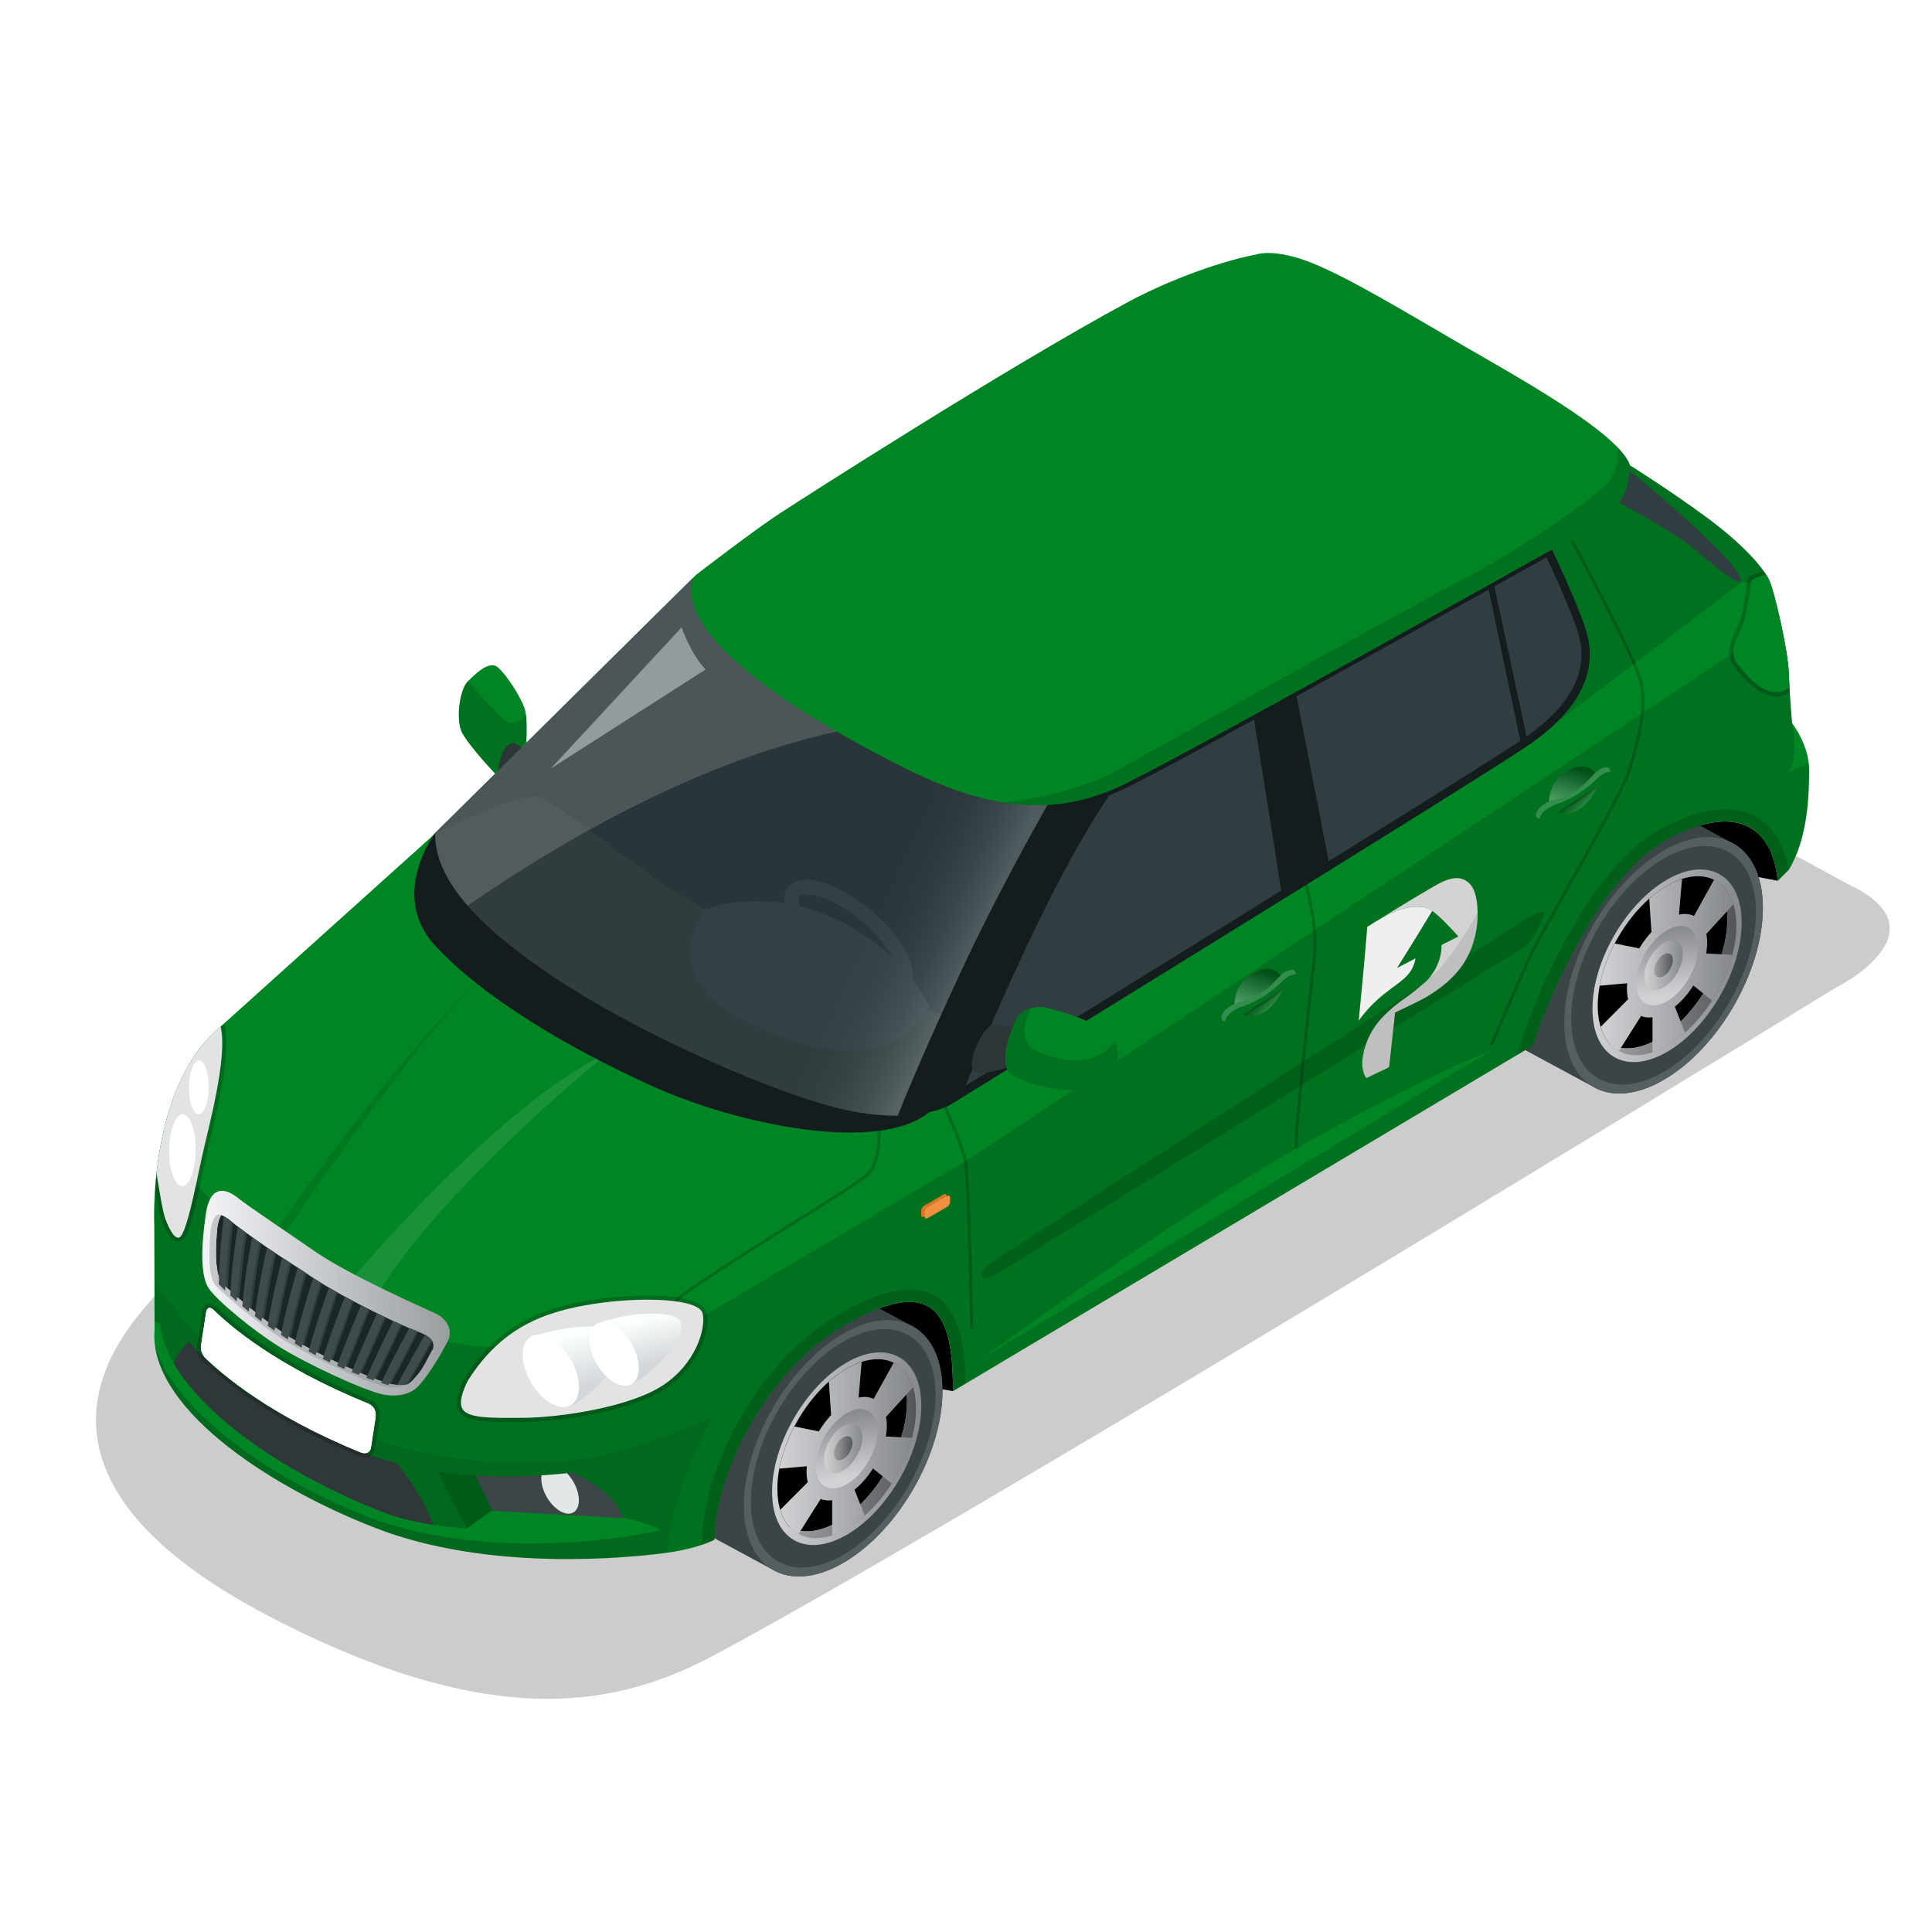 <?xml version="1.0" encoding="UTF-8"?><svg xmlns="http://www.w3.org/2000/svg" xmlns:xlink="http://www.w3.org/1999/xlink" viewBox="0 0 1080 1080"><defs><style>.cls-1{fill:url(#linear-gradient-2);}.cls-2{fill:url(#linear-gradient-22);}.cls-2,.cls-3,.cls-4,.cls-5,.cls-6,.cls-7,.cls-8,.cls-9{mix-blend-mode:screen;}.cls-2,.cls-3,.cls-10,.cls-6,.cls-11,.cls-7,.cls-9{opacity:.2;}.cls-12,.cls-4,.cls-6,.cls-11{fill:#fff;}.cls-13{fill:url(#linear-gradient-13);}.cls-13,.cls-14,.cls-10,.cls-15,.cls-16,.cls-17,.cls-18,.cls-19,.cls-20,.cls-21,.cls-22{mix-blend-mode:multiply;}.cls-23{fill:#008524;}.cls-24{filter:url(#luminosity-noclip-7);}.cls-25{fill:#bfbfbf;}.cls-14{opacity:.07;}.cls-26{fill:#555e61;}.cls-27{filter:url(#luminosity-noclip-5);}.cls-3{fill:url(#linear-gradient-20);}.cls-4,.cls-19{opacity:.1;}.cls-28{fill:url(#linear-gradient-28);}.cls-15{fill:url(#linear-gradient-17);}.cls-29{mask:url(#mask-2);}.cls-30{fill:url(#linear-gradient-6);}.cls-31{isolation:isolate;}.cls-32{fill:#333e40;}.cls-33{fill:#f09041;}.cls-34{mask:url(#mask-3);}.cls-35{fill:#1b2628;}.cls-36{fill:#404b4d;}.cls-37{fill:url(#linear-gradient-11);}.cls-16{fill:url(#linear-gradient-26);}.cls-5{fill:url(#linear-gradient-18);}.cls-5,.cls-18,.cls-22{opacity:.3;}.cls-17,.cls-8{opacity:.15;}.cls-38{mask:url(#mask-9);}.cls-39{fill:url(#linear-gradient-10);}.cls-40{fill:#c5d0d3;opacity:.7;}.cls-41{mask:url(#mask-5);}.cls-18{fill:url(#linear-gradient-23);}.cls-42{fill:url(#linear-gradient-31);}.cls-20{fill:url(#linear-gradient-30);}.cls-43{filter:url(#luminosity-noclip-9);}.cls-44{mask:url(#mask-8);}.cls-21{fill:url(#linear-gradient-15);}.cls-45{fill:url(#linear-gradient-25);}.cls-46{mask:url(#mask-4);}.cls-47{fill:#39464a;}.cls-48{fill:url(#linear-gradient-5);}.cls-49{fill:#d3d3d3;}.cls-50{fill:#141c1e;}.cls-51{fill:#e3e3e4;}.cls-52{mask:url(#mask-6);}.cls-53{fill:url(#linear-gradient-7);}.cls-54{fill:#d77728;}.cls-55{fill:#e2e8e5;}.cls-56{fill:#3c4548;}.cls-7{fill:url(#linear-gradient-14);}.cls-57{fill:url(#linear-gradient-24);}.cls-58{fill:#efefef;}.cls-22{fill:url(#linear-gradient-21);}.cls-59{fill:#3b4447;}.cls-60{fill:url(#linear-gradient-9);}.cls-61{filter:url(#luminosity-noclip);}.cls-62{mask:url(#mask-1);}.cls-63{mask:url(#mask);}.cls-64{fill:url(#linear-gradient-3);}.cls-65{fill:url(#linear-gradient);}.cls-66{mask:url(#mask-7);}.cls-67{fill:url(#linear-gradient-27);}.cls-8{fill:url(#linear-gradient-19);}.cls-68{fill:#3d4b4f;}.cls-69{fill:url(#linear-gradient-29);}.cls-9{fill:url(#linear-gradient-16);}.cls-70{fill:url(#linear-gradient-4);}.cls-71{fill:#2d3537;}.cls-72{fill:url(#linear-gradient-8);}.cls-73{filter:url(#luminosity-noclip-3);}.cls-74{fill:url(#linear-gradient-12);}.cls-75{fill:#303e42;}</style><linearGradient id="linear-gradient" x1="431.6" y1="809.83" x2="515.02" y2="809.83" gradientUnits="userSpaceOnUse"><stop offset="0" stop-color="#d0d2d4"/><stop offset="1" stop-color="#86898b"/></linearGradient><linearGradient id="linear-gradient-2" x1="441.63" y1="810.91" x2="512.05" y2="810.91" gradientUnits="userSpaceOnUse"><stop offset="0" stop-color="#9d9fa1"/><stop offset="1" stop-color="#535658"/></linearGradient><linearGradient id="linear-gradient-3" x1="435.66" y1="809.79" x2="510.4" y2="809.79" xlink:href="#linear-gradient"/><linearGradient id="linear-gradient-4" x1="475.19" y1="826.08" x2="470.87" y2="788.73" xlink:href="#linear-gradient"/><linearGradient id="linear-gradient-5" x1="460.65" y1="809.61" x2="482.05" y2="809.61" xlink:href="#linear-gradient"/><linearGradient id="linear-gradient-6" x1="466.13" y1="809.6" x2="476.57" y2="809.6" gradientUnits="userSpaceOnUse"><stop offset="0" stop-color="#9ea0a2"/><stop offset="1" stop-color="#545759"/></linearGradient><linearGradient id="linear-gradient-7" x1="890.2" y1="539.85" x2="973.61" y2="539.85" xlink:href="#linear-gradient"/><linearGradient id="linear-gradient-8" x1="900.22" y1="540.93" x2="970.65" y2="540.93" xlink:href="#linear-gradient-2"/><linearGradient id="linear-gradient-9" x1="894.25" y1="539.81" x2="968.99" y2="539.81" xlink:href="#linear-gradient"/><linearGradient id="linear-gradient-10" x1="933.78" y1="556.09" x2="929.46" y2="518.75" xlink:href="#linear-gradient"/><linearGradient id="linear-gradient-11" x1="919.24" y1="539.62" x2="940.64" y2="539.62" xlink:href="#linear-gradient"/><linearGradient id="linear-gradient-12" x1="924.72" y1="539.62" x2="935.15" y2="539.62" xlink:href="#linear-gradient-6"/><filter id="luminosity-noclip" x="373" y="702.13" width="175.91" height="165.83" color-interpolation-filters="sRGB" filterUnits="userSpaceOnUse"><feFlood flood-color="#fff" result="bg"/><feBlend in="SourceGraphic" in2="bg"/></filter><filter id="luminosity-noclip-2" x="373" y="-8732" width="175.91" height="32766" color-interpolation-filters="sRGB" filterUnits="userSpaceOnUse"><feFlood flood-color="#fff" result="bg"/><feBlend in="SourceGraphic" in2="bg"/></filter><mask id="mask-1" x="373" y="-8732" width="175.91" height="32766" maskUnits="userSpaceOnUse"/><linearGradient id="linear-gradient-13" x1="373" y1="785.05" x2="548.91" y2="785.05" gradientUnits="userSpaceOnUse"><stop offset="0" stop-color="#000"/><stop offset=".51" stop-color="#fff"/><stop offset="1" stop-color="#000"/></linearGradient><mask id="mask" x="373" y="702.13" width="175.91" height="165.83" maskUnits="userSpaceOnUse"><g class="cls-61"><g class="cls-62"><path class="cls-13" d="m516.36,702.13c-13.2,0-29.61,5.86-50.2,17.92-52.56,30.81-88.91,98.8-93.16,147.91,8.41-1.17,14.83-2.85,19.48-4.44-.01-.48-.05-.94-.05-1.43,0-39.86,30.31-100.3,75.43-126.76,16.6-9.73,29.84-14.46,40.47-14.46,29.12,0,31.12,33.2,31.27,52.65l9.01-5.37c.74-24.81,2.8-66.03-32.25-66.03Z"/></g></g></mask><linearGradient id="linear-gradient-14" x1="373" y1="785.05" x2="548.91" y2="785.05" gradientUnits="userSpaceOnUse"><stop offset="0" stop-color="#fff"/><stop offset=".51" stop-color="#fff"/><stop offset="1" stop-color="#fff"/></linearGradient><filter id="luminosity-noclip-3" x="831.92" y="433.09" width="176.02" height="166.25" color-interpolation-filters="sRGB" filterUnits="userSpaceOnUse"><feFlood flood-color="#fff" result="bg"/><feBlend in="SourceGraphic" in2="bg"/></filter><filter id="luminosity-noclip-4" x="831.92" y="-8732" width="176.02" height="32766" color-interpolation-filters="sRGB" filterUnits="userSpaceOnUse"><feFlood flood-color="#fff" result="bg"/><feBlend in="SourceGraphic" in2="bg"/></filter><mask id="mask-3" x="831.92" y="-8732" width="176.02" height="32766" maskUnits="userSpaceOnUse"/><linearGradient id="linear-gradient-15" x1="831.92" y1="516.22" x2="1007.94" y2="516.22" xlink:href="#linear-gradient-13"/><mask id="mask-2" x="831.92" y="433.09" width="176.02" height="166.25" maskUnits="userSpaceOnUse"><g class="cls-73"><g class="cls-34"><path class="cls-21" d="m969.47,433.09c-13.49,0-29.25,5.07-46.82,15.05-44.15,25.09-76.62,104.5-90.73,151.2l16.14-9.62c.04-.15.07-.29.12-.43,10.91-37.25,41.83-104.07,78.35-124.82,14.19-8.07,26.9-12.16,37.8-12.16,19.08,0,31.75,12.43,35.55,33.94l.08-.08c3.77-6.23,6.29-13.3,7.98-20.47-5.59-20.5-18.18-32.61-38.47-32.61Z"/></g></g></mask><linearGradient id="linear-gradient-16" x1="831.92" y1="516.22" x2="1007.94" y2="516.22" xlink:href="#linear-gradient-14"/><filter id="luminosity-noclip-5" x="261.94" y="322.8" width="735.66" height="430.43" color-interpolation-filters="sRGB" filterUnits="userSpaceOnUse"><feFlood flood-color="#fff" result="bg"/><feBlend in="SourceGraphic" in2="bg"/></filter><filter id="luminosity-noclip-6" x="261.94" y="-8732" width="735.66" height="32766" color-interpolation-filters="sRGB" filterUnits="userSpaceOnUse"><feFlood flood-color="#fff" result="bg"/><feBlend in="SourceGraphic" in2="bg"/></filter><mask id="mask-5" x="261.94" y="-8732" width="735.66" height="32766" maskUnits="userSpaceOnUse"/><linearGradient id="linear-gradient-17" x1="1028.31" y1="332.87" x2="324.49" y2="731.8" gradientUnits="userSpaceOnUse"><stop offset=".11" stop-color="#fff"/><stop offset=".22" stop-color="#000"/><stop offset=".56" stop-color="#000"/><stop offset="1" stop-color="#fff"/></linearGradient><mask id="mask-4" x="261.94" y="322.8" width="735.66" height="430.43" maskUnits="userSpaceOnUse"><g class="cls-27"><g class="cls-41"><path class="cls-15" d="m540.4,648.8l432.85-286.71,24.35-3.47c-2.62-14.28-6.76-30.44-8.72-34.55-.19-.39-.41-.81-.67-1.27-5.35,2.27-10.91,3.72-14.96,2.45-10.66-3.32,0,.47,0,.47,0,0-80.71,61.11-103.38,78.37-22.68,17.26-350.45,214.56-350.45,214.56l-31.85,13.34s-100.28,50.69-127.36,62.85c-27.08,12.16-70.08,27.74-98.26,57.26,48.98,5.97,126.46-13.65,126.46-13.65l152-89.65Z"/></g></g></mask><linearGradient id="linear-gradient-18" x1="1028.31" y1="332.87" x2="324.49" y2="731.8" gradientUnits="userSpaceOnUse"><stop offset=".11" stop-color="#fff"/><stop offset=".22" stop-color="#fff"/><stop offset=".56" stop-color="#fff"/><stop offset="1" stop-color="#fff"/></linearGradient><linearGradient id="linear-gradient-19" x1="543.47" y1="528.34" x2="483.99" y2="500.8" gradientUnits="userSpaceOnUse"><stop offset="0" stop-color="#fff"/><stop offset=".06" stop-color="#dadada"/><stop offset=".16" stop-color="#a7a7a7"/><stop offset=".26" stop-color="#7a7a7a"/><stop offset=".37" stop-color="#545454"/><stop offset=".48" stop-color="#353535"/><stop offset=".59" stop-color="#1e1e1e"/><stop offset=".71" stop-color="#0d0d0d"/><stop offset=".84" stop-color="#030303"/><stop offset="1" stop-color="#000"/></linearGradient><linearGradient id="linear-gradient-20" x1="710.72" y1="564.37" x2="704.59" y2="558.54" gradientUnits="userSpaceOnUse"><stop offset="0" stop-color="#fff"/><stop offset="1" stop-color="#000"/></linearGradient><linearGradient id="linear-gradient-21" x1="699.86" y1="562.61" x2="705.67" y2="542.59" xlink:href="#linear-gradient-20"/><linearGradient id="linear-gradient-22" x1="886.58" y1="451.14" x2="880.45" y2="445.31" xlink:href="#linear-gradient-20"/><linearGradient id="linear-gradient-23" x1="875.72" y1="449.39" x2="881.52" y2="429.37" xlink:href="#linear-gradient-20"/><linearGradient id="linear-gradient-24" x1="113.08" y1="722.89" x2="251.41" y2="722.89" gradientUnits="userSpaceOnUse"><stop offset="0" stop-color="#f3f5f7"/><stop offset="1" stop-color="#999d9e"/></linearGradient><linearGradient id="linear-gradient-25" x1="117.03" y1="727.24" x2="227.64" y2="727.24" gradientUnits="userSpaceOnUse"><stop offset="0" stop-color="#c6c8c9"/><stop offset="1" stop-color="#999d9e"/></linearGradient><filter id="luminosity-noclip-7" x="87.49" y="573.84" width="36.76" height="118.04" color-interpolation-filters="sRGB" filterUnits="userSpaceOnUse"><feFlood flood-color="#fff" result="bg"/><feBlend in="SourceGraphic" in2="bg"/></filter><filter id="luminosity-noclip-8" x="87.49" y="-8732" width="36.76" height="32766" color-interpolation-filters="sRGB" filterUnits="userSpaceOnUse"><feFlood flood-color="#fff" result="bg"/><feBlend in="SourceGraphic" in2="bg"/></filter><mask id="mask-7" x="87.49" y="-8732" width="36.76" height="32766" maskUnits="userSpaceOnUse"/><linearGradient id="linear-gradient-26" x1="87.49" y1="632.86" x2="124.24" y2="632.86" xlink:href="#linear-gradient-20"/><mask id="mask-6" x="87.49" y="573.84" width="36.76" height="118.04" maskUnits="userSpaceOnUse"><g class="cls-24"><g class="cls-66"><path class="cls-16" d="m87.49,655.84c1.76,11,3.44,20.63,4.46,24.04,0,0,3.99,12.56,7.99,11.99,4-.57,9.14-27.6,12.95-45.12,3.38-15.58,14.58-55.55,10.45-72.9l-1.17,1.06c-23.75,20.39-31.94,55.73-34.68,80.93Z"/></g></g></mask><linearGradient id="linear-gradient-27" x1="87.49" y1="632.86" x2="124.24" y2="632.86" gradientUnits="userSpaceOnUse"><stop offset="0" stop-color="#fff"/><stop offset="1" stop-color="#fff"/></linearGradient><linearGradient id="linear-gradient-28" x1="357.84" y1="737.67" x2="364.32" y2="762.43" gradientUnits="userSpaceOnUse"><stop offset="0" stop-color="#faffff"/><stop offset="1" stop-color="#d4d7d9"/></linearGradient><linearGradient id="linear-gradient-29" x1="323.24" y1="745.4" x2="330.63" y2="773.65" xlink:href="#linear-gradient-28"/><filter id="luminosity-noclip-9" x="257.68" y="726.53" width="135.46" height="66.08" color-interpolation-filters="sRGB" filterUnits="userSpaceOnUse"><feFlood flood-color="#fff" result="bg"/><feBlend in="SourceGraphic" in2="bg"/></filter><filter id="luminosity-noclip-10" x="257.68" y="-8732" width="135.46" height="32766" color-interpolation-filters="sRGB" filterUnits="userSpaceOnUse"><feFlood flood-color="#fff" result="bg"/><feBlend in="SourceGraphic" in2="bg"/></filter><mask id="mask-9" x="257.68" y="-8732" width="135.46" height="32766" maskUnits="userSpaceOnUse"/><linearGradient id="linear-gradient-30" x1="298.36" y1="736.89" x2="364.51" y2="794.32" xlink:href="#linear-gradient-20"/><mask id="mask-8" x="257.68" y="726.53" width="135.46" height="66.08" maskUnits="userSpaceOnUse"><g class="cls-43"><g class="cls-38"><path class="cls-20" d="m261.75,771.44s-6.28,11.22-3.23,16.17c3.04,4.96,13.71,5.15,34.26,4.96,20.56-.19,59.03-5.9,77.67-18.09,18.66-12.19,24.37-32.17,22.28-40.36-2.09-8.19-33.71-9.51-61.49-5.14-27.8,4.37-51.02,13.5-69.49,42.45Z"/></g></g></mask><linearGradient id="linear-gradient-31" x1="298.36" y1="736.89" x2="364.51" y2="794.32" xlink:href="#linear-gradient-27"/></defs><g class="cls-31"><g id="Camada_1"><g><path class="cls-10" d="m1033.58,494.5l-316.48-171.7L86.16,724.87c-19.08,21.57-89.23,98.89,65.02,179.03,124.96,64.94,194.72,49.86,248.18,21.28,131.45-70.29,524.86-310.59,626.16-372.63,0,0,63.76-31.54,8.05-58.05Z"/><path d="m471.35,741.29c-2.11,1.24-4.19,2.58-6.23,3.98l15.9,23.45,51.68,8.93c0-37.73-6.34-68.61-61.36-36.36Z"/><path d="m933.49,468.52l20.01,16.18,40.27,7.66c-3.04-31.02-23.77-43.14-60.28-23.83Z"/><g><path class="cls-59" d="m508.42,740.52h0s-40.32-21.79-40.32-21.79c-9.88-4.76-23.06-3.54-37.52,4.81-30.66,17.69-55.5,60.74-55.5,96.13,0,18.95,7.12,31.86,18.43,37.06l38.09,20.55h0c10.08,6.11,24.16,5.42,39.74-3.58,30.65-17.7,55.5-60.75,55.5-96.14,0-18.95-7.12-31.86-18.43-37.04Z"/><path class="cls-26" d="m526.85,777.56c0,35.39-24.85,78.43-55.5,96.14-30.65,17.7-55.51,3.35-55.51-32.05s24.85-78.44,55.51-96.13c30.65-17.7,55.5-3.35,55.5,32.05Z"/><path class="cls-59" d="m522.99,779.79c0,32.92-23.13,72.97-51.63,89.44-28.52,16.47-51.63,3.11-51.63-29.81s23.11-72.96,51.63-89.44c28.51-16.45,51.63-3.1,51.63,29.82Z"/><path class="cls-65" d="m515.02,785.75c0,26.6-18.68,58.94-41.71,72.23-23.04,13.3-41.71,2.52-41.71-24.07s18.67-58.95,41.71-72.24c23.03-13.3,41.71-2.51,41.71,24.08Z"/><path d="m473.31,765.09c-21.4,12.35-38.76,42.4-38.76,67.12,0,9.59,2.62,16.95,7.07,21.66,6.95,3.59,16.3,2.85,26.63-3.11,21.4-12.36,38.74-42.42,38.74-67.12,0-9.59-2.61-16.95-7.05-21.67-6.95-3.58-16.33-2.84-26.64,3.12Z"/><path class="cls-1" d="m499.96,761.97c4.44,4.72,7.05,12.08,7.05,21.67,0,24.7-17.34,54.76-38.74,67.12-10.33,5.95-19.69,6.7-26.63,3.11,7.02,7.44,18.58,8.28,31.68.71,21.39-12.35,38.74-42.4,38.74-67.11,0-12.8-4.65-21.64-12.09-25.49Z"/><path class="cls-64" d="m499.57,761.77l-11.2,20.22c-2.38-1.12-5.24-1.42-8.4-.73l1.7-19.94c-2.69.87-5.48,2.11-8.35,3.78-3.45,1.99-6.79,4.45-9.97,7.26l1.25,18.66c-2.56,2.71-4.85,5.83-6.82,9.14l-13.72-2.74c-4,7.6-6.91,15.67-8.4,23.57l15.4-1.34c-.11,1.06-.18,2.11-.18,3.14,0,2.11.25,4.02.66,5.76l-15.38,15.47c1.92,6.37,5.48,10.97,10.21,13.52l12.41-19.61c1.88.77,4.04,1.02,6.4.72v19.64c2.62-.87,5.35-2.09,8.14-3.7,3.46-2,6.83-4.48,10.03-7.31l-5.67-14.56c3.91-3.14,7.44-7.26,10.33-11.83l10.47,8.44c5.11-7.98,9.06-16.79,11.36-25.55l-14.65-.81c.36-2.06.56-4.09.56-6.05,0-1.76-.17-3.39-.45-4.88l15.11-16.55c-2.02-6.57-5.83-11.24-10.83-13.69Z"/><path class="cls-70" d="m490.51,799.9c0,10.96-7.71,24.31-17.19,29.79-9.5,5.48-17.2,1.04-17.2-9.92s7.7-24.31,17.2-29.79c9.49-5.48,17.19-1.04,17.19,9.92Z"/><path class="cls-48" d="m482.05,803.42c0,6.82-4.78,15.13-10.69,18.54-5.91,3.42-10.7.64-10.7-6.18s4.79-15.12,10.7-18.53c5.91-3.42,10.69-.65,10.69,6.18Z"/><path class="cls-30" d="m476.57,806.59c0,3.33-2.34,7.38-5.22,9.04-2.87,1.66-5.22.32-5.22-3.01s2.35-7.38,5.22-9.04c2.88-1.67,5.22-.32,5.22,3Z"/></g><g><path class="cls-59" d="m967.01,470.53h0s-40.32-21.77-40.32-21.77c-9.88-4.77-23.06-3.56-37.52,4.79-30.66,17.69-55.5,60.74-55.5,96.14,0,18.94,7.12,31.85,18.43,37.06l38.09,20.54v-.02c10.09,6.14,24.17,5.44,39.75-3.56,30.66-17.7,55.51-60.74,55.51-96.13,0-18.95-7.13-31.85-18.44-37.05Z"/><path class="cls-26" d="m985.46,507.58c0,35.39-24.85,78.43-55.51,96.13-30.66,17.7-55.51,3.35-55.51-32.05s24.85-78.44,55.51-96.14c30.65-17.7,55.51-3.34,55.51,32.05Z"/><path class="cls-59" d="m981.58,509.81c0,32.92-23.11,72.97-51.63,89.43-28.52,16.46-51.64,3.11-51.64-29.8s23.12-72.97,51.64-89.44c28.52-16.46,51.63-3.11,51.63,29.82Z"/><path class="cls-53" d="m973.61,515.77c0,26.61-18.67,58.94-41.7,72.25-23.03,13.29-41.71,2.51-41.71-24.09s18.68-58.94,41.71-72.23c23.03-13.29,41.7-2.52,41.7,24.08Z"/><path d="m931.91,495.1c-21.42,12.36-38.76,42.41-38.76,67.12,0,9.59,2.62,16.95,7.07,21.66,6.95,3.6,16.3,2.85,26.63-3.11,21.4-12.35,38.75-42.4,38.75-67.11,0-9.59-2.62-16.95-7.07-21.67-6.95-3.59-16.31-2.84-26.63,3.11Z"/><path class="cls-72" d="m958.54,491.99c4.44,4.72,7.07,12.08,7.07,21.67,0,24.71-17.35,54.76-38.75,67.11-10.33,5.97-19.69,6.71-26.63,3.11,7.01,7.44,18.58,8.27,31.68.71,21.39-12.36,38.74-42.4,38.74-67.11,0-12.8-4.65-21.64-12.11-25.49Z"/><path class="cls-60" d="m958.16,491.79l-11.2,20.22c-2.38-1.13-5.23-1.43-8.4-.75l1.7-19.93c-2.69.87-5.48,2.11-8.35,3.77-3.45,1.99-6.8,4.45-9.98,7.26l1.25,18.66c-2.55,2.72-4.85,5.83-6.82,9.15l-13.72-2.75c-3.99,7.61-6.91,15.69-8.4,23.58l15.39-1.34c-.1,1.06-.16,2.11-.16,3.14,0,2.13.25,4.03.67,5.76l-15.39,15.48c1.92,6.37,5.48,10.96,10.21,13.52l12.4-19.61c1.9.78,4.04,1.02,6.4.72v19.64c2.62-.87,5.35-2.09,8.14-3.7,3.48-1.99,6.84-4.48,10.03-7.32l-5.67-14.55c3.91-3.14,7.44-7.26,10.33-11.83l10.48,8.44c5.1-7.99,9.04-16.79,11.33-25.56l-14.64-.81c.35-2.05.57-4.09.57-6.05,0-1.75-.18-3.37-.46-4.87l15.11-16.56c-2.02-6.57-5.82-11.23-10.83-13.68Z"/><path class="cls-39" d="m949.1,529.92c0,10.96-7.71,24.3-17.19,29.78-9.5,5.48-17.2,1.04-17.2-9.92s7.7-24.31,17.2-29.79c9.48-5.48,17.19-1.04,17.19,9.94Z"/><path class="cls-37" d="m940.64,533.44c0,6.82-4.78,15.13-10.69,18.53-5.91,3.42-10.7.66-10.7-6.17s4.79-15.12,10.7-18.54c5.91-3.41,10.69-.64,10.69,6.18Z"/><path class="cls-74" d="m935.15,536.61c0,3.34-2.32,7.37-5.21,9.03-2.88,1.67-5.22.32-5.22-3.01s2.34-7.37,5.22-9.02c2.88-1.67,5.21-.33,5.21,3Z"/></g><path class="cls-23" d="m1001.8,404.32s-1.32-14.25-1.85-27.98c-.52-13.73-8.18-46.2-11.08-52.28-2.91-6.06-13.2-18.73-33.8-34.05-20.59-15.31-43.82-29.82-43.82-29.82-6.07-18.21-63.89-49.9-94.76-67.85-30.91-17.95-61.79-36.7-82.63-45.15-20.87-8.45-30.85-5.11-30.85-5.11-25.81,4.98-54.97,17.35-71.83,26.43-67.34,36.25-180.96,109.14-195.26,118.46-14.3,9.33-46.64,34.22-46.64,34.22l-148.94,147.37-118.16,106.35c-39.8,34.2-35.92,110.38-35.92,110.38l.17,57.84c-3.74,41.98,60.32,86.45,123.44,111,63.11,24.57,140.53,16.79,162,14,14.53-1.9,23.32-5.35,27.51-7.39.67-37.74,29.39-94.47,71.99-119.44,55.01-32.25,61.36-1.37,61.36,36.36l322.09-191.95,2.16-1.39c12.62-38.53,41.7-96.05,72.98-113.83,38.73-22.01,60.68-10.13,63.82,21.89l6.19-6.19c10.56-17.42,11.35-41.46,11.35-55.71s-9.5-26.14-9.5-26.14Z"/><path class="cls-56" d="m221.6,817.93c-8.35-2.18-16.63-4.91-24.74-8.29-45.01-18.75-73.78-38.91-91.01-59.51-2.85,2.09-6.08,5.68-8.78,11.82,18.71,32.5,67.46,63.94,115.6,82.81,9.13,3.58,19.2,6.05,29.74,7.68-5.98-15.1-14.23-26.77-20.8-34.51Z"/><path class="cls-17" d="m955.07,290.02c-20.59-15.31-43.82-29.82-43.82-29.82-.98-2.93-3.32-6.22-6.64-9.74.27,6.86-1.26,16.97-10.83,24.32-15.88,12.2-43.49,32.22-80.54,51.55-37.04,19.33-191.43,105.84-191.43,105.84,0,0-33.59,16.33-68.8,16.56l-56.26,179.41,22.66-9.49s327.77-197.29,350.45-214.56c22.68-17.26,103.38-78.37,103.38-78.37,0,0-10.66-3.79,0-.47,4.05,1.27,9.61-.18,14.96-2.45-3.63-6.46-13.89-18.47-33.13-32.78Z"/><path class="cls-17" d="m999.88,431.74c5.88-9.79,1.92-27.42,1.92-27.42,0,0-1.32-14.25-1.85-27.98-.17-4.44-1.1-10.87-2.36-17.72l-24.35,3.47-432.85,286.71-152,89.65s-91.17,23.08-138.22,11.54c-47.05-11.54-128.08-64.51-148.19-98.66-2.87-4.86-7.04-8.72-12.1-11.75-4.7,24.81-3.64,45.7-3.64,45.7l.14,53.53,2.94,1.02c4.32,39.72,64.3,81.79,123.33,104.93,14.39,5.63,31.14,8.54,48.37,9.68l14-10,72.57,3.77,1.5.34c3.49.67,12.52,2.65,20.46,6.72-24.94,6.08-103.03,16.3-163.77-7.33-54.1-21.06-107.3-58.33-119.06-94.99h0c5.91,38.94,64.91,78.52,123.12,101.17,63.11,24.57,140.53,16.79,162,14,14.53-1.9,23.32-5.35,27.51-7.39.67-37.74,29.39-94.47,71.99-119.44,55.01-32.25,61.36-1.37,61.36,36.36l322.09-191.95,2.16-1.39c12.62-38.53,41.7-96.05,72.98-113.83,38.73-22.01,60.68-10.13,63.82,21.89l6.19-6.19c10.56-17.42,11.35-41.46,11.35-55.71,0-1.25-.1-2.49-.22-3.7l-11.2,4.98Zm-451.15,327.83s106.76-78.64,177.88-118.72c71.13-40.07,106.92-53.56,106.92-53.56l-284.81,172.28Z"/><path class="cls-17" d="m265.98,824.8c-6.85-.42-13.79-1.11-20.74-2.11.17.81.45,1.68.87,2.66,3.47,8.13,10.95,21.89,14.95,29.11l13.98-10.57-9.05-19.09Z"/><path class="cls-17" d="m508.33,720.88c-10.63,0-23.87,4.73-40.47,14.46-45.12,26.46-75.43,86.9-75.43,126.76,0,.49.04.94.05,1.43,3-1.02,5.28-2.02,6.89-2.79.67-37.74,29.39-94.47,71.99-119.44,55.01-32.25,61.36-1.37,61.36,36.36l6.89-4.12c-.15-19.45-2.15-52.65-31.27-52.65Z"/><g class="cls-63"><path class="cls-7" d="m516.36,702.13c-13.2,0-29.61,5.86-50.2,17.92-52.56,30.81-88.91,98.8-93.16,147.91,8.41-1.17,14.83-2.85,19.48-4.44-.01-.48-.05-.94-.05-1.43,0-39.86,30.31-100.3,75.43-126.76,16.6-9.73,29.84-14.46,40.47-14.46,29.12,0,31.12,33.2,31.27,52.65l9.01-5.37c.74-24.81,2.8-66.03-32.25-66.03Z"/></g><path class="cls-17" d="m964.33,452.32c-10.9,0-23.61,4.09-37.8,12.16-36.52,20.75-67.45,87.57-78.35,124.82-.05.14-.08.28-.12.43l6.74-4.03,2.16-1.39c12.62-38.53,41.7-96.05,72.98-113.83,38.73-22.01,60.68-10.13,63.82,21.89l6.11-6.1c-3.8-21.5-16.47-33.94-35.55-33.94Z"/><g class="cls-29"><path class="cls-9" d="m969.47,433.09c-13.49,0-29.25,5.07-46.82,15.05-44.15,25.09-76.62,104.5-90.73,151.2l16.14-9.62c.04-.15.07-.29.12-.43,10.91-37.25,41.83-104.07,78.35-124.82,14.19-8.07,26.9-12.16,37.8-12.16,19.08,0,31.75,12.43,35.55,33.94l.08-.08c3.77-6.23,6.29-13.3,7.98-20.47-5.59-20.5-18.18-32.61-38.47-32.61Z"/></g><g class="cls-46"><path class="cls-5" d="m540.4,648.8l432.85-286.71,24.35-3.47c-2.62-14.28-6.76-30.44-8.72-34.55-.19-.39-.41-.81-.67-1.27-5.35,2.27-10.91,3.72-14.96,2.45-10.66-3.32,0,.47,0,.47,0,0-80.71,61.11-103.38,78.37-22.68,17.26-350.45,214.56-350.45,214.56l-31.85,13.34s-100.28,50.69-127.36,62.85c-27.08,12.16-70.08,27.74-98.26,57.26,48.98,5.97,126.46-13.65,126.46-13.65l152-89.65Z"/></g><path class="cls-4" d="m331.39,592.77c-59.59,32.78-134.77,122.27-134.77,122.27l13.41,9.83c36.82-60.6,124.9-132.1,124.9-132.1,0,0,56.05-32.79-3.54,0Z"/><path class="cls-19" d="m153.26,689.25l4.38,2.43s69.05-103.06,109.27-143.22c0,0-41.28,36.88-113.65,140.79Z"/><path class="cls-14" d="m398.85,791.64c-15.25,7.03-49.01,21.15-81.06,24.71-43.13,4.76-90.01-3.92-112.97-13.48-21.27-8.87-85.63-35.15-118.47-86.42l.05,22.36,2.94,1.02c4.32,39.72,64.3,81.79,123.33,104.93,14.39,5.63,31.14,8.54,48.37,9.68l14-10,72.57,3.77,1.5.34c3.49.67,12.52,2.65,20.46,6.72-24.94,6.08-103.03,16.3-163.77-7.33-54.1-21.06-107.3-58.33-119.06-94.99h0c5.91,38.94,64.91,78.52,123.12,101.17,63.11,24.57,140.53,16.79,162,14,.39-.06.77-.11,1.15-.17,2.01-23.2,11.19-50.6,25.85-76.32Z"/><path class="cls-50" d="m259.69,463.8l-16.37,1.81s-26.35,34.62,0,63.08c26.34,28.46,72.73,56.34,120.53,78.12,47.81,21.76,126.98,38.33,155.57,14.88l-259.73-157.89Z"/><path class="cls-75" d="m970.97,319.61c-9.29-14.55-54.99-52.43-54.99-52.43l-5.12-3.82c-.15,5.25-1.76,12.51-5.82,17.56,0,0,30.94,16.4,42.41,26.3,11.44,9.9,32.8,26.93,23.52,12.38Z"/><path class="cls-50" d="m886.78,353.03c-4.16-14.17-19.2-45.81-19.2-45.81,0,0-197.36,110.7-238.79,131.08-14.93,7.34-29.33,10.91-43.33,11.69-8.95,15.86-29.96,53.79-47.02,90.33-18.46,39.56-28.95,64.09-36.6,83.29,19.1-.25,28.69-5.63,28.69-5.63,0,0,288.16-177.36,322.66-200.57,28.7-19.31,40.41-41.16,33.61-64.38Z"/><path class="cls-75" d="m501.83,623.61c7.66-19.2,18.14-43.73,36.6-83.29,17.06-36.53,38.07-74.47,47.02-90.33-30.54,1.71-59.22-9.89-87.44-24.53-41.16-21.35-82.64-46.11-102.76-73.04-9.13-12.23-9.97-22.03-8.16-29.09l-143.78,142.29c-.65,29.77,32.03,57.77,67.76,81.49,39.61,26.31,107.09,58.19,151.97,70.88,15.65,4.42,28.58,5.75,38.79,5.63Z"/><g><path class="cls-75" d="m742.76,481.41c50.79-31.54,94.05-58.6,107.09-67.32l-17.67-84.48c-28.44,15.87-69.27,38.6-107.37,59.59l17.94,92.21Z"/><path class="cls-75" d="m701,402.27c-31.54,17.28-58.58,31.84-71.13,38.02-3.3,1.61-6.6,3.06-9.89,4.36-7.7,11.57-18.3,28.88-30.13,51.97-22.41,43.71-40.67,87.16-49.96,110.19,28.86-17.79,105.8-65.19,176.29-108.9-4.95-32.22-11.9-75.37-15.18-95.64Z"/><path class="cls-75" d="m882.35,354.33c-3.08-10.53-13.55-33.65-17.8-42.82-5.46,3.06-15.76,8.82-29.14,16.3l17.96,83.89c25.18-17.81,34.94-37.09,28.98-57.37Z"/></g><path class="cls-40" d="m381.03,350.69l-73.12,78.94,86.45-55.34s-7.77-8-13.33-23.6Z"/><path class="cls-47" d="m311.07,547.1c39.61,26.31,107.09,58.19,151.97,70.88,15.65,4.42,28.58,5.75,38.79,5.63,5.77-14.48,13.16-32,24.36-56.68-37.58-11.07-89.76-35.93-122.48-53.42-6.16-3.3-11.64-6.33-16.18-8.96-31.78-18.38-76.54-57.15-87.47-59.2-10.92-2.06-56.74,20.26-56.74,20.26-.65,29.77,32.03,57.77,67.76,81.49Z"/><path class="cls-68" d="m509.12,538.29c-5.39-16.15-25.29-35.53-44.45-43.29-5.36-2.18-10.1-3.2-14.02-3.2h0c-10.09,0-14.78,6.8-10.91,18.43,5.4,16.14,25.29,35.54,44.45,43.29,5.37,2.16,10.11,3.2,14.02,3.2,10.09,0,14.79-6.79,10.9-18.42Zm-7.15,9.35c-.34.49-1.62.95-3.75.95s-5.65-.45-10.98-2.6c-16.92-6.84-35.14-24.4-39.79-38.34-1.36-4.08-.95-6.22-.54-6.79.34-.47,1.62-.94,3.75-.94h0c2.07,0,5.65.45,10.98,2.6,16.91,6.85,35.13,24.4,39.78,38.34,1.36,4.07.95,6.22.55,6.77Z"/><path class="cls-68" d="m519.42,562.88s-11.97-30.4-52.62-49.2c-40.67-18.79-72.43-5.26-72.43-5.26,0,0-30.75,36.36,23.92,63.36,54.66,26.99,88.82,15.37,101.14-8.89Z"/><path class="cls-11" d="m395.25,352.42c-9.13-12.23-9.97-22.03-8.16-29.09l-143.78,142.29c-.31,14.04,6.79,27.67,18.13,40.67,44.94-31.2,124.19-79.46,206.22-97.32-30.08-17.28-57.28-36.3-72.41-56.54Z"/><path class="cls-8" d="m501.83,623.61c7.66-19.2,18.14-43.73,36.6-83.29,17.06-36.53,38.07-74.47,47.02-90.33-30.54,1.71-59.22-9.89-87.44-24.53-41.16-21.35-82.64-46.11-102.76-73.04-9.13-12.23-9.97-22.03-8.16-29.09l-143.78,142.29c-.65,29.77,32.03,57.77,67.76,81.49,39.61,26.31,107.09,58.19,151.97,70.88,15.65,4.42,28.58,5.75,38.79,5.63Z"/><g class="cls-10"><path d="m834.26,584.59l-1.46-.71c1.04-2.08,3.34-7.45,6.25-14.24,5.59-13.06,13.24-30.94,18.87-41.88,2.71-5.25,8.49-15.51,15.18-27.38,14.4-25.57,34.14-60.58,36.98-70.35l.62-2.1c4.13-14.11,9.78-33.41,5.13-48.57-4.89-15.91-37.4-75.97-37.72-76.58l1.43-.77c1.34,2.48,32.92,60.8,37.85,76.88,4.77,15.63-.94,35.2-5.13,49.5l-.62,2.11c-2.88,9.94-22.67,45.06-37.13,70.69-6.68,11.85-12.45,22.08-15.14,27.32-5.61,10.89-13.25,28.74-18.83,41.77-2.91,6.81-5.23,12.2-6.27,14.32Z"/></g><path class="cls-23" d="m276.8,432.47l17.42-17.26c.33-6.94.37-15.06-.81-18.73-2.29-7.07-10.36-19.44-15.16-23.48-4.79-4.04-12.62,3.78-16.91,8.08-4.3,4.29-6.82,21.2-3.04,28.53,2.6,5.03,11.87,15.9,18.49,22.86Z"/><path class="cls-23" d="m583.73,563.03s-11.58-1.92-16.07,7.5c-4.51,9.43-9.66,25.51-1.73,30.44,7.93,4.93,32.16,12.01,43.3,6.44,11.14-5.58,17.58-8.2,15.43-21.25-2.14-13.04-30.86-20.76-40.93-23.12Z"/><path class="cls-17" d="m609.23,607.4c11.14-5.58,17.58-8.2,15.43-21.25-.2-1.29-.69-2.54-1.39-3.72-10.99,13.39-27.21,12.16-42.52,5.7-12.64-5.33-7.5-18.56-4.3-24.66-3.22.83-6.74,2.76-8.79,7.06-4.51,9.43-9.66,25.51-1.73,30.44,7.93,4.93,32.16,12.01,43.3,6.44Z"/><path class="cls-71" d="m565.89,574.48c-3.28-.92-9.04-2.22-12.15-1-4.54,1.77-15.41,23.49-8.08,25.76,4.19,1.31,11.46-.54,17.04-2.31-2.25-5.82.22-15.11,3.2-22.45Z"/><path class="cls-17" d="m276.8,432.47l17.42-17.26c.24-5.19.33-11.03-.14-15.19-3.13,3.01-7.77,5.91-11.78,2.78-4.11-3.22-14.74-15.25-20.65-22.03-.11.1-.22.21-.31.31-4.3,4.29-6.82,21.2-3.04,28.53,2.6,5.03,11.87,15.9,18.49,22.86Z"/><path class="cls-71" d="m291.43,418.01c-1.51-1.45-3.19-2.51-4.83-2.58-3.54-.17-7.42,6.76-8.24,15.51l13.07-12.92Z"/><g><path class="cls-6" d="m684.79,570.67c.97-4.65,8.59-7.64,8.59-7.64,0,0,5.59-1.57,11.53-5.12,5.93-3.56,11.37-8.6,12.69-10.04,1.03-1.11,4.52-3.59,6.81-3.16-.02-.46-.13-.94-.37-1.39-1.68-3.11-7.04.6-8.35,2.02-1.31,1.43-6.14,7.1-12.08,10.64-5.93,3.56-12.15,4.51-12.15,4.51,0,0-7.64,2.99-8.58,7.63-.37,1.76.53,2.54,1.9,2.79,0-.08,0-.15.01-.25Z"/><path class="cls-3" d="m694.96,567.27c2.2.72,6.28,1.48,10.47-.69,5.37-2.79,10.29-9.43,11.67-14.02-5.9,3.93-16.6,11.03-22.14,14.72Z"/><path class="cls-10" d="m706.17,561.37c4.24-2.53,8.22-5.82,10.64-8.03.09-.25.22-.53.29-.79-5.05,3.36-13.59,9.03-19.42,12.91,2.19-.83,5.28-2.18,8.49-4.09Z"/><path class="cls-22" d="m691.46,560.49s6.21-.95,12.15-4.51c5.94-3.55,10.77-9.21,12.08-10.64.05-.06.11-.12.17-.17-1.95-2.36-6.86-6.19-15.67-.91-8.71,5.23-10.05,13.03-10.13,16.88.83-.42,1.41-.65,1.41-.65Z"/></g><g><path class="cls-6" d="m860.64,457.45c.96-4.66,8.6-7.64,8.6-7.64,0,0,5.58-1.58,11.52-5.12,5.94-3.56,11.39-8.6,12.7-10.03,1.03-1.12,4.52-3.6,6.79-3.17,0-.46-.11-.94-.35-1.4-1.67-3.09-7.04.59-8.36,2.04-1.31,1.43-6.14,7.1-12.07,10.64-5.94,3.56-12.13,4.5-12.13,4.5,0,0-7.65,2.99-8.61,7.64-.36,1.76.55,2.55,1.91,2.79,0-.08,0-.15,0-.25Z"/><path class="cls-2" d="m870.81,454.04c2.2.73,6.28,1.49,10.47-.69,5.37-2.79,10.29-9.43,11.68-14.03-5.92,3.94-16.61,11.04-22.15,14.72Z"/><path class="cls-10" d="m882.03,448.14c4.23-2.53,8.21-5.82,10.61-8.02.11-.25.23-.55.32-.8-5.05,3.37-13.59,9.04-19.43,12.92,2.18-.83,5.28-2.17,8.5-4.09Z"/><path class="cls-18" d="m867.33,447.27s6.19-.94,12.13-4.5c5.93-3.55,10.76-9.22,12.07-10.64.06-.06.11-.12.18-.18-1.96-2.36-6.87-6.19-15.69-.9-8.69,5.23-10.03,13.02-10.11,16.88.83-.42,1.42-.66,1.42-.66Z"/></g><path class="cls-10" d="m730.03,494.73c-.22.14-.47.3-.7.43.65,2.23,6.6,23.27,4.49,41.22-1.9,16.08-9.66,85.46-10.22,105.7l1.62.06c.57-20.19,8.33-89.5,10.21-105.58,2.27-19.21-4.54-41.85-4.61-42.07l-.78.24Z"/><path class="cls-10" d="m529.12,618.65c-.41.17-.88.39-1.49.63,2.14,4.79,9.47,21.54,11.18,29.86,2,9.73,3.55,92.82,3.56,93.65l1.62-.04c-.06-3.42-1.56-84.06-3.6-93.94-1.77-8.56-9.08-25.25-11.28-30.16Z"/><path class="cls-17" d="m854.03,512.95s11.22-6.39,8.96-1.41c-2.27,4.97-5.4,14.06-10.94,17.75-5.54,3.7-294.87,182.89-294.87,182.89,0,0-3.69,1.85-6.26,1.99-2.55.15-4.53-2.13,1.72-7.1,6.25-4.97,301.4-194.11,301.4-194.11Z"/><path class="cls-10" d="m490.51,632.21c.17,5.6-.2,17.33-5.5,23.08-3.07,3.33-23.17,15.93-44.45,29.27-29.72,18.63-63.39,39.74-67.2,45.73l1.39.87c3.6-5.68,38.58-27.6,66.67-45.22,22.3-13.98,41.57-26.05,44.79-29.55,5.82-6.3,6.14-18.66,5.95-24.4-.54.08-1.08.15-1.64.22Z"/><path class="cls-57" d="m214.21,779.55s12.73,2.96,19.85-4.89c7.12-7.85,13.73-20.1,16.12-24.67,3.21-6.12-.15-12.62-6.4-15.63-6.26-3.02-47.79-20.93-68.41-35.29-11.24-7.83-37.32-25.25-42.3-29.35-4.95-4.11-15.32-9.49-18.02,8.96-2.7,18.45-3.04,34.64,1.66,41.54,4.71,6.91,24.24,23.1,39.34,32.59,15.11,9.51,47.04,24.37,58.15,26.75Z"/><path class="cls-35" d="m234.5,744.74c-14.15-5.33-46-20.89-63.67-33.21-3.71-2.56-14.04-9.02-19.65-12.85-12.04-8.2-19.47-13.83-22.96-16.72-1.59-1.31-3.21-2.26-4.56-2.71-1.42,2.18-2.11,5.99-2.25,7.5-2.18,24.32,1.5,29.13,3.1,30.82,4.88,5.07,21.99,20.17,37.7,30.05,15.16,9.53,46.4,23.94,56.73,26.16,0,0,1.96.43,4.57.43h0c1.25,0,2.67-.1,4.13-.39,1.1-.55,2.13-1.27,3.01-2.25,4.67-5.13,5.07-5.75,10.52-16.14,0,0,5.16-6.23-6.66-10.68Z"/><path class="cls-10" d="m203.81,814.65c-1.37,0-2.45-.38-2.65-.45-35.99-14.65-66.19-32.93-87.41-52.9-4.86-4.58-3.74-9.91-3.39-11.12l2.54-16.6c.67-4.31,3.2-4.77,4.26-4.77,2.09,0,3.8,1.69,4.14,2.04,8.63,8.54,34.32,30.77,85.23,51.55,2.45.81,6.65,4.03,5.65,10.55l-2.5,16.38c-.51,3.32-2.71,5.31-5.86,5.31h0Z"/><path class="cls-12" d="m115.33,759.63c9.03,8.49,34.85,31.35,86.63,52.4,0,0,4.71,1.74,5.44-3.06l2.51-16.36c.98-6.43-4.18-8.03-4.18-8.03-51.29-20.94-77.23-43.36-86.12-52.14,0,0-3.63-3.82-4.44,1.5l-2.57,16.76s-1.67,4.79,2.72,8.93Z"/><path class="cls-12" d="m115.33,759.63c9.03,8.49,34.85,31.35,86.63,52.4,0,0,4.71,1.74,5.44-3.06l2.51-16.36c.98-6.43-4.18-8.03-4.18-8.03-51.29-20.94-77.23-43.36-86.12-52.14,0,0-3.63-3.82-4.44,1.5l-2.57,16.76s-1.67,4.79,2.72,8.93Z"/><path class="cls-45" d="m223.51,774.21h0c-2.61,0-4.56-.43-4.57-.43-10.33-2.22-41.57-16.63-56.73-26.16-15.71-9.89-32.82-24.98-37.7-30.05-1.6-1.69-5.28-6.5-3.1-30.82.13-1.51.83-5.32,2.25-7.5-.54-.17-1.04-.27-1.47-.27-2.94,0-4.31,6.9-4.49,9.03-2.18,24.34,1.49,29.15,3.09,30.83,4.9,5.09,22,20.17,37.72,30.07,15.14,9.53,46.39,23.94,56.71,26.14.03,0,1.96.43,4.58.43h0c2.33,0,5.26-.36,7.83-1.67-1.45.3-2.87.39-4.13.39Z"/><g><path class="cls-32" d="m162.8,706.27c-1.29-.82-2.61-1.69-3.93-2.55-2.2,8.45-5.78,23.17-7.68,36.32,1.22.9,2.47,1.81,3.72,2.68.55-2.91,4.65-23.81,7.89-36.46Z"/><path class="cls-32" d="m154.35,700.79c-1.16-.75-2.23-1.47-3.16-2.11-.28-.18-.54-.37-.79-.54-1.93,8.49-4.99,23.18-6.44,36.4,1.21.96,2.43,1.9,3.69,2.86.52-3.35,3.81-23.99,6.7-36.62Z"/><path class="cls-32" d="m138.1,689.51c-1.46-1.07-2.78-2.05-3.98-2.95-1.39,8.74-3.42,23.26-3.91,36.42,1.1.98,2.31,2.05,3.59,3.16.29-3.46,2.06-23.72,4.3-36.64Z"/><path class="cls-32" d="m146.1,695.18c-1.4-.97-2.72-1.9-3.96-2.78-1.67,8.59-4.23,23.22-5.18,36.44,1.16.98,2.38,1.99,3.63,3.02.45-3.62,2.96-23.97,5.51-36.67Z"/><path class="cls-32" d="m210.29,770.79s8.64-17.46,14.46-30.1c-1.31-.58-2.7-1.21-4.11-1.85-4.12,8.25-9.88,20.1-14.38,30.59l4.03,1.36Z"/><path class="cls-32" d="m130.41,683.71c-.84-.66-1.58-1.24-2.18-1.74-.61-.51-1.21-.92-1.81-1.31-1.11,8.83-2.62,23.06-2.65,36.01.27.38.53.67.75.91.68.72,1.64,1.64,2.77,2.71.15-2.89,1.22-23.27,3.12-36.58Z"/><path class="cls-32" d="m238.32,746.56c-4.49,7.8-10.36,18.26-15.26,27.64.15,0,.3.01.45.01h0c1.25,0,2.67-.1,4.13-.39.2-.09.38-.22.59-.32,2.65-4.5,8.61-14.72,13.47-23.64-.57-1.08-1.6-2.21-3.37-3.3Z"/><path class="cls-32" d="m206.73,732.15c-1.33-.66-2.65-1.34-4-2.03-3.56,8.31-8.8,20.98-12.68,32.25,1.32.62,2.64,1.22,3.93,1.82.92-2.31,7.97-19.89,12.74-32.04Z"/><path class="cls-32" d="m215.75,736.56c-1.32-.64-2.69-1.29-4.05-1.96-3.85,8.29-9.36,20.55-13.55,31.45,1.32.59,2.65,1.15,3.93,1.69.32-.73,8.31-18.61,13.67-31.18Z"/><path class="cls-32" d="m229.55,742.76c-4.35,8.14-10.31,19.49-15.07,29.55l4.09,1.17s9.02-16.6,15.21-29.04c-1.29-.49-2.69-1.05-4.22-1.69Z"/><path class="cls-32" d="m180,717.47c-1.33-.81-2.65-1.62-3.9-2.43-2.77,8.46-7.1,22.5-9.87,35.01,1.22.71,2.51,1.44,3.85,2.18.73-2.67,6.1-22.27,9.92-34.75Z"/><path class="cls-32" d="m162.38,747.72c.54-2.31,5.4-23.09,8.98-35.82-.17-.12-.36-.24-.52-.37-.84-.57-2-1.34-3.37-2.23-2.46,8.44-6.49,22.99-8.85,35.97,1.2.8,2.41,1.6,3.61,2.36.06.03.11.06.16.1Z"/><path class="cls-32" d="m197.75,727.51c-1.33-.7-2.65-1.41-3.98-2.13-3.28,8.36-8.22,21.43-11.75,33.1,1.29.64,2.6,1.29,3.92,1.92.99-2.79,7.42-20.77,11.82-32.89Z"/><path class="cls-32" d="m188.82,722.63c-1.33-.75-2.65-1.5-3.95-2.26-3.02,8.42-7.65,21.96-10.82,34.01,1.27.68,2.57,1.36,3.9,2.03.91-2.88,6.79-21.54,10.87-33.78Z"/></g><g><path class="cls-36" d="m168.55,753.33s6.33-23.24,10.44-36.48c-1.33-.82-2.63-1.64-3.87-2.44-2.72,8.26-7.44,23.31-10.38,36.58l3.81,2.34Z"/><path class="cls-36" d="m153.26,700.08c-.75-.49-1.45-.97-2.08-1.39-.66-.44-1.27-.86-1.89-1.29-1.9,8.24-5.32,24.2-6.82,38.37l3.65,2.93s3.91-25.13,7.14-38.62Z"/><path class="cls-36" d="m139.08,733.23s2.97-25.12,5.91-38.81c-1.42-.99-2.74-1.92-3.98-2.81-1.66,8.36-4.53,24.29-5.53,38.51l3.6,3.12Z"/><path class="cls-36" d="m214.83,736.11c-1.31-.62-2.66-1.28-4.01-1.94-3.87,8.32-9.78,21.37-14.2,32.84l3.99,1.57s8.76-19.61,14.22-32.47Z"/><path class="cls-36" d="m241.14,748.99c-.73-.94-1.83-1.93-3.57-2.86-4.43,7.7-10.45,18.37-15.52,28.04.46.01.95.04,1.46.04h0c1.06,0,2.26-.1,3.49-.3,2.94-4.98,9.27-15.86,14.13-24.92Z"/><path class="cls-36" d="m192.44,765.24s8.26-20.58,13.36-33.56c-1.31-.66-2.63-1.34-3.96-2.02-3.59,8.33-9.24,21.9-13.34,33.84l3.94,1.74Z"/><path class="cls-36" d="m223.86,740.3c-1.31-.6-2.67-1.2-4.06-1.85-4.16,8.26-10.26,20.77-14.99,31.78l4.03,1.37s9.2-18.6,15.02-31.3Z"/><path class="cls-36" d="m183.92,719.83c-3,8.31-8.05,22.83-11.38,35.64l3.83,2.14s7.04-22.36,11.47-35.53c-1.32-.75-2.63-1.51-3.92-2.25Z"/><path class="cls-36" d="m196.79,727c-1.32-.7-2.64-1.41-3.95-2.13-3.3,8.33-8.66,22.4-12.39,34.76l3.9,1.95s7.67-21.51,12.43-34.59Z"/><path class="cls-36" d="m125.84,721.44s1.18-24.5,3.39-38.67c-.36-.29-.7-.57-.99-.8-1.03-.85-2.07-1.53-3.05-2.03-1.15,8.75-2.86,24.14-2.86,38l3.51,3.51Z"/><path class="cls-36" d="m232.89,744.11c-1.28-.5-2.68-1.07-4.16-1.69-4.41,8.19-10.71,20.15-15.7,30.69l4.07,1.17s9.6-17.65,15.78-30.17Z"/><path class="cls-36" d="m170.33,711.19c-1-.68-2.33-1.56-3.88-2.57-2.42,8.17-6.81,23.81-9.33,37.59l3.75,2.54s5.64-24.3,9.45-37.56Z"/><path class="cls-36" d="m136.96,688.66c-1.49-1.09-2.83-2.07-4-2.97-1.39,8.52-3.7,24.32-4.21,38.48l3.57,3.31s2.06-24.87,4.64-38.81Z"/><path class="cls-36" d="m157.79,703.05c-2.15,8.16-6.07,24.04-8.1,38.08l3.69,2.74s4.81-24.95,8.35-38.28c-1.3-.83-2.64-1.71-3.95-2.54Z"/></g><path class="cls-56" d="m343.31,839.7c-4.66-5.72-13.11-11.87-23.11-16.5-16.5,1.87-35.02,2.79-54.23,1.6l9.05,19.09-.23.17c.08.13.17.25.24.38,31.05,2.06,42.67,2.22,73.02,4.3-.92-3.02-2.39-6.15-4.75-9.05Z"/><path class="cls-55" d="m313.1,844.71c5.8,3.35,10.51.64,10.51-6.07,0-5.11-2.75-11.06-6.63-15.09-4.62.48-9.37.89-14.25,1.19-.09.55-.15,1.13-.15,1.77,0,6.7,4.71,14.85,10.52,18.21Z"/><g><path class="cls-10" d="m999.96,376.35c-.52-13.73-8.18-46.2-11.08-52.28-.62-1.29-1.6-2.9-2.91-4.74-6.23,1.43-9.06,3.14-9.35,5.67-.99,9.17-2.94,20.77-5.44,25.77-3.45,6.91-7.36,14.74-1.64,22l.22.26c3.52,4.47,12.84,16.3,23.04,16.3h0c2.74,0,5.33-.85,7.69-2.5-.21-3.36-.4-6.94-.53-10.49Z"/><path class="cls-23" d="m1000.33,384.07c-.15-2.53-.28-5.14-.37-7.73-.52-13.73-8.18-46.2-11.08-52.28-.38-.78-.9-1.7-1.52-2.71-3.62.77-8.24,2.11-8.44,3.88-.31,2.92-2.2,19.62-5.67,26.55-3.48,6.94-6.62,13.56-1.9,19.55,4.04,5.1,17.48,22.58,28.98,12.73Z"/><path class="cls-23" d="m992.25,334.74c-1.33-5-2.55-8.92-3.38-10.67-.38-.78-.9-1.7-1.52-2.71-3.62.77-8.24,2.11-8.44,3.88-.31,2.92-2.2,19.62-5.67,26.55-2.38,4.75-4.59,9.35-4.25,13.7,6.84-5,16.83-14.55,23.26-30.76Z"/></g><g><path class="cls-54" d="m529.16,670.94c0,1.04-.73,2.33-1.64,2.85l-10.95,6.32c-.9.53-1.64.1-1.64-.94v-2.31c0-1.05.74-2.33,1.64-2.86l10.95-6.33c.91-.5,1.64-.09,1.64.97v2.29Z"/><path class="cls-33" d="m531.1,671.81c0,1.06-.74,2.32-1.64,2.85l-10.95,6.32c-.9.53-1.64.11-1.64-.94v-2.3c0-1.04.74-2.32,1.64-2.85l10.95-6.31c.9-.53,1.64-.1,1.64.94v2.3Z"/></g><path class="cls-10" d="m86.67,665.09c1.34,7.93,2.37,13.12,3.09,15.48,1.3,4.1,4.88,13.61,9.93,13.61.2,0,.38,0,.57-.04,4.36-.62,7.03-9.92,13.3-39.51.55-2.57,1.07-5.06,1.57-7.39.57-2.6,1.34-5.88,2.24-9.61,4.69-19.65,11.78-49.34,8.21-64.31l-.28-1.23-3.13,2.81c-26.81,23.05-33.8,65.15-35.5,90.18Z"/><path class="cls-10" d="m284.78,794.91c-16.92,0-25.02-.87-28.23-6.08-3.58-5.81,2.02-16.44,3.19-18.51,20.2-31.67,46.13-39.67,71.14-43.6,10.17-1.61,21.2-2.49,31.05-2.49,13.98,0,31.04,1.62,33.01,9.34,2.48,9.69-4.37,30.52-23.24,42.85-19,12.39-57.59,18.26-78.91,18.46-2.86.02-5.54.03-8.02.03Z"/><path class="cls-51" d="m261.75,771.44s-6.28,11.22-3.23,16.17c3.04,4.96,13.71,5.15,34.26,4.96,20.56-.19,59.03-5.9,77.67-18.09,18.66-12.19,24.37-32.17,22.28-40.36-2.09-8.19-33.71-9.51-61.49-5.14-27.8,4.37-51.02,13.5-69.49,42.45Z"/><path class="cls-51" d="m87.49,655.84c1.76,11,3.44,20.63,4.46,24.04,0,0,3.99,12.56,7.99,11.99,4-.57,9.14-27.6,12.95-45.12,3.38-15.58,14.58-55.55,10.45-72.9l-1.17,1.06c-23.75,20.39-31.94,55.73-34.68,80.93Z"/><path class="cls-12" d="m108.19,653.43c-2.22,9.46-6.79,12.43-10.22,6.63-3.44-5.79-4.43-18.15-2.2-27.6,2.22-9.46,6.8-12.43,10.24-6.63,3.42,5.79,4.42,18.15,2.19,27.6Z"/><path class="cls-12" d="m115.83,615.68c-1.67,7.09-5.11,9.31-7.67,4.97-2.58-4.35-3.32-13.6-1.65-20.69,1.65-7.09,5.09-9.31,7.65-4.97,2.58,4.33,3.32,13.6,1.67,20.69Z"/><g class="cls-52"><path class="cls-67" d="m87.49,655.84c1.76,11,3.44,20.63,4.46,24.04,0,0,3.99,12.56,7.99,11.99,4-.57,9.14-27.6,12.95-45.12,3.38-15.58,14.58-55.55,10.45-72.9l-1.17,1.06c-23.75,20.39-31.94,55.73-34.68,80.93Z"/></g><path class="cls-28" d="m375.8,735.56c-17.24-4.35-40,3.56-40,3.56l8.38,17.77,8.61,16.99c10.14-3.34,40.25-33.96,23.01-38.32Z"/><path class="cls-69" d="m343.72,743c-19.68-4.96-45.64,4.05-45.64,4.05l9.56,20.28,9.83,19.38c11.59-3.8,45.93-38.75,26.25-43.71Z"/><path class="cls-12" d="m357.07,764.83c0,8.78-6.16,12.34-13.76,7.95-7.61-4.39-13.78-15.06-13.78-23.85s6.18-12.34,13.78-7.95c7.6,4.39,13.76,15.06,13.76,23.85Z"/><path class="cls-12" d="m323.61,775.4c0,10.01-7.03,14.06-15.7,9.07-8.67-5.01-15.7-17.19-15.7-27.2s7.03-14.07,15.7-9.06c8.67,5.01,15.7,17.17,15.7,27.19Z"/><g class="cls-44"><path class="cls-42" d="m261.75,771.44s-6.28,11.22-3.23,16.17c3.04,4.96,13.71,5.15,34.26,4.96,20.56-.19,59.03-5.9,77.67-18.09,18.66-12.19,24.37-32.17,22.28-40.36-2.09-8.19-33.71-9.51-61.49-5.14-27.8,4.37-51.02,13.5-69.49,42.45Z"/></g></g><g><path class="cls-49" d="m826.01,510.41s0,0,0,0c-3.45,9.93-8.01,16.66-10.87,20.32-4.79,6.14-11.22,11.97-14.62,15-1.51,1.34-2.78,2.43-3.68,3.19,1.32-1.27,3.21-3.32,4.94-6.19,4.25-7.05,4.07-13.27,4.02-14.47,3.26-1.67,6.43-3.27,9.45-4.78-4.67-5.15-9.58-10.48-14.62-14.31-.44-.34-.99-.68-1.49-.9-10.73-4.73-24.49,3.22-34.01,9.33,11.96-7.44,23.95-14.9,36.13-21.95,3.55-2.05,9.16-5.25,14.2-4.72,1.3.14,5.9.96,8.33,6.46.08.18.16.37.23.56,1.29,3.3,1.95,7.49,1.98,12.45Z"/><path class="cls-58" d="m773.89,555.48c-3.97,3.18-8.44,7.4-12.62,12.77-.61.78-1.18,1.56-1.73,2.31,1.71-17.48,3.36-34.95,4.77-52.46.27-.17.55-.34.83-.5,9.51-6.11,23.28-14.06,34.01-9.33.51.22,1.02.57,1.49.9-6.46,10.7-13.02,21.33-19.66,31.92,3.42-1.78,6.86-3.57,10.3-5.34-.24,1.52-.89,4.35-2.85,7.29-.28.42-.57.82-.85,1.18-.01,0-.02,0-.03.02-3.07,3.84-7.79,6.61-13.64,11.26Z"/><path class="cls-25" d="m825.97,512.76s0,.05,0,.08c-.01.34-.03.67-.04,1.01,0,.17-.02.35-.03.52-.01.22-.03.44-.04.66-.36,4.86-1.49,10.19-3.33,15,0,0-1.38,3.56-3.45,7.08-5.53,9.43-15.71,17.23-25.11,22.06-4.57,2.34-9.45,4.59-14.1,6.83-1.12,10.19-2.24,20.38-3.36,30.57-4.41,2.14-8.67,4.18-12.69,6.1-1.01-1.35-1.53-2.88-1.81-4.12-.29-1.24-.78-3.31-.33-6.81.19-1.45.49-3.14.86-4.52,1.27-4.79,3.4-10.42,8.26-16.3,3.26-3.95,7.61-7.54,8.65-8.42,4.52-3.81,5.88-4.13,11.34-8.54,2.5-2.03,4.47-3.66,6.04-5.03,1.16-1.01,2.43-2.07,3.7-3.2,11.02-9.8,25.49-35.32,25.49-35.32.01,0,0,1.55-.03,2.35Z"/></g></g></g></svg>